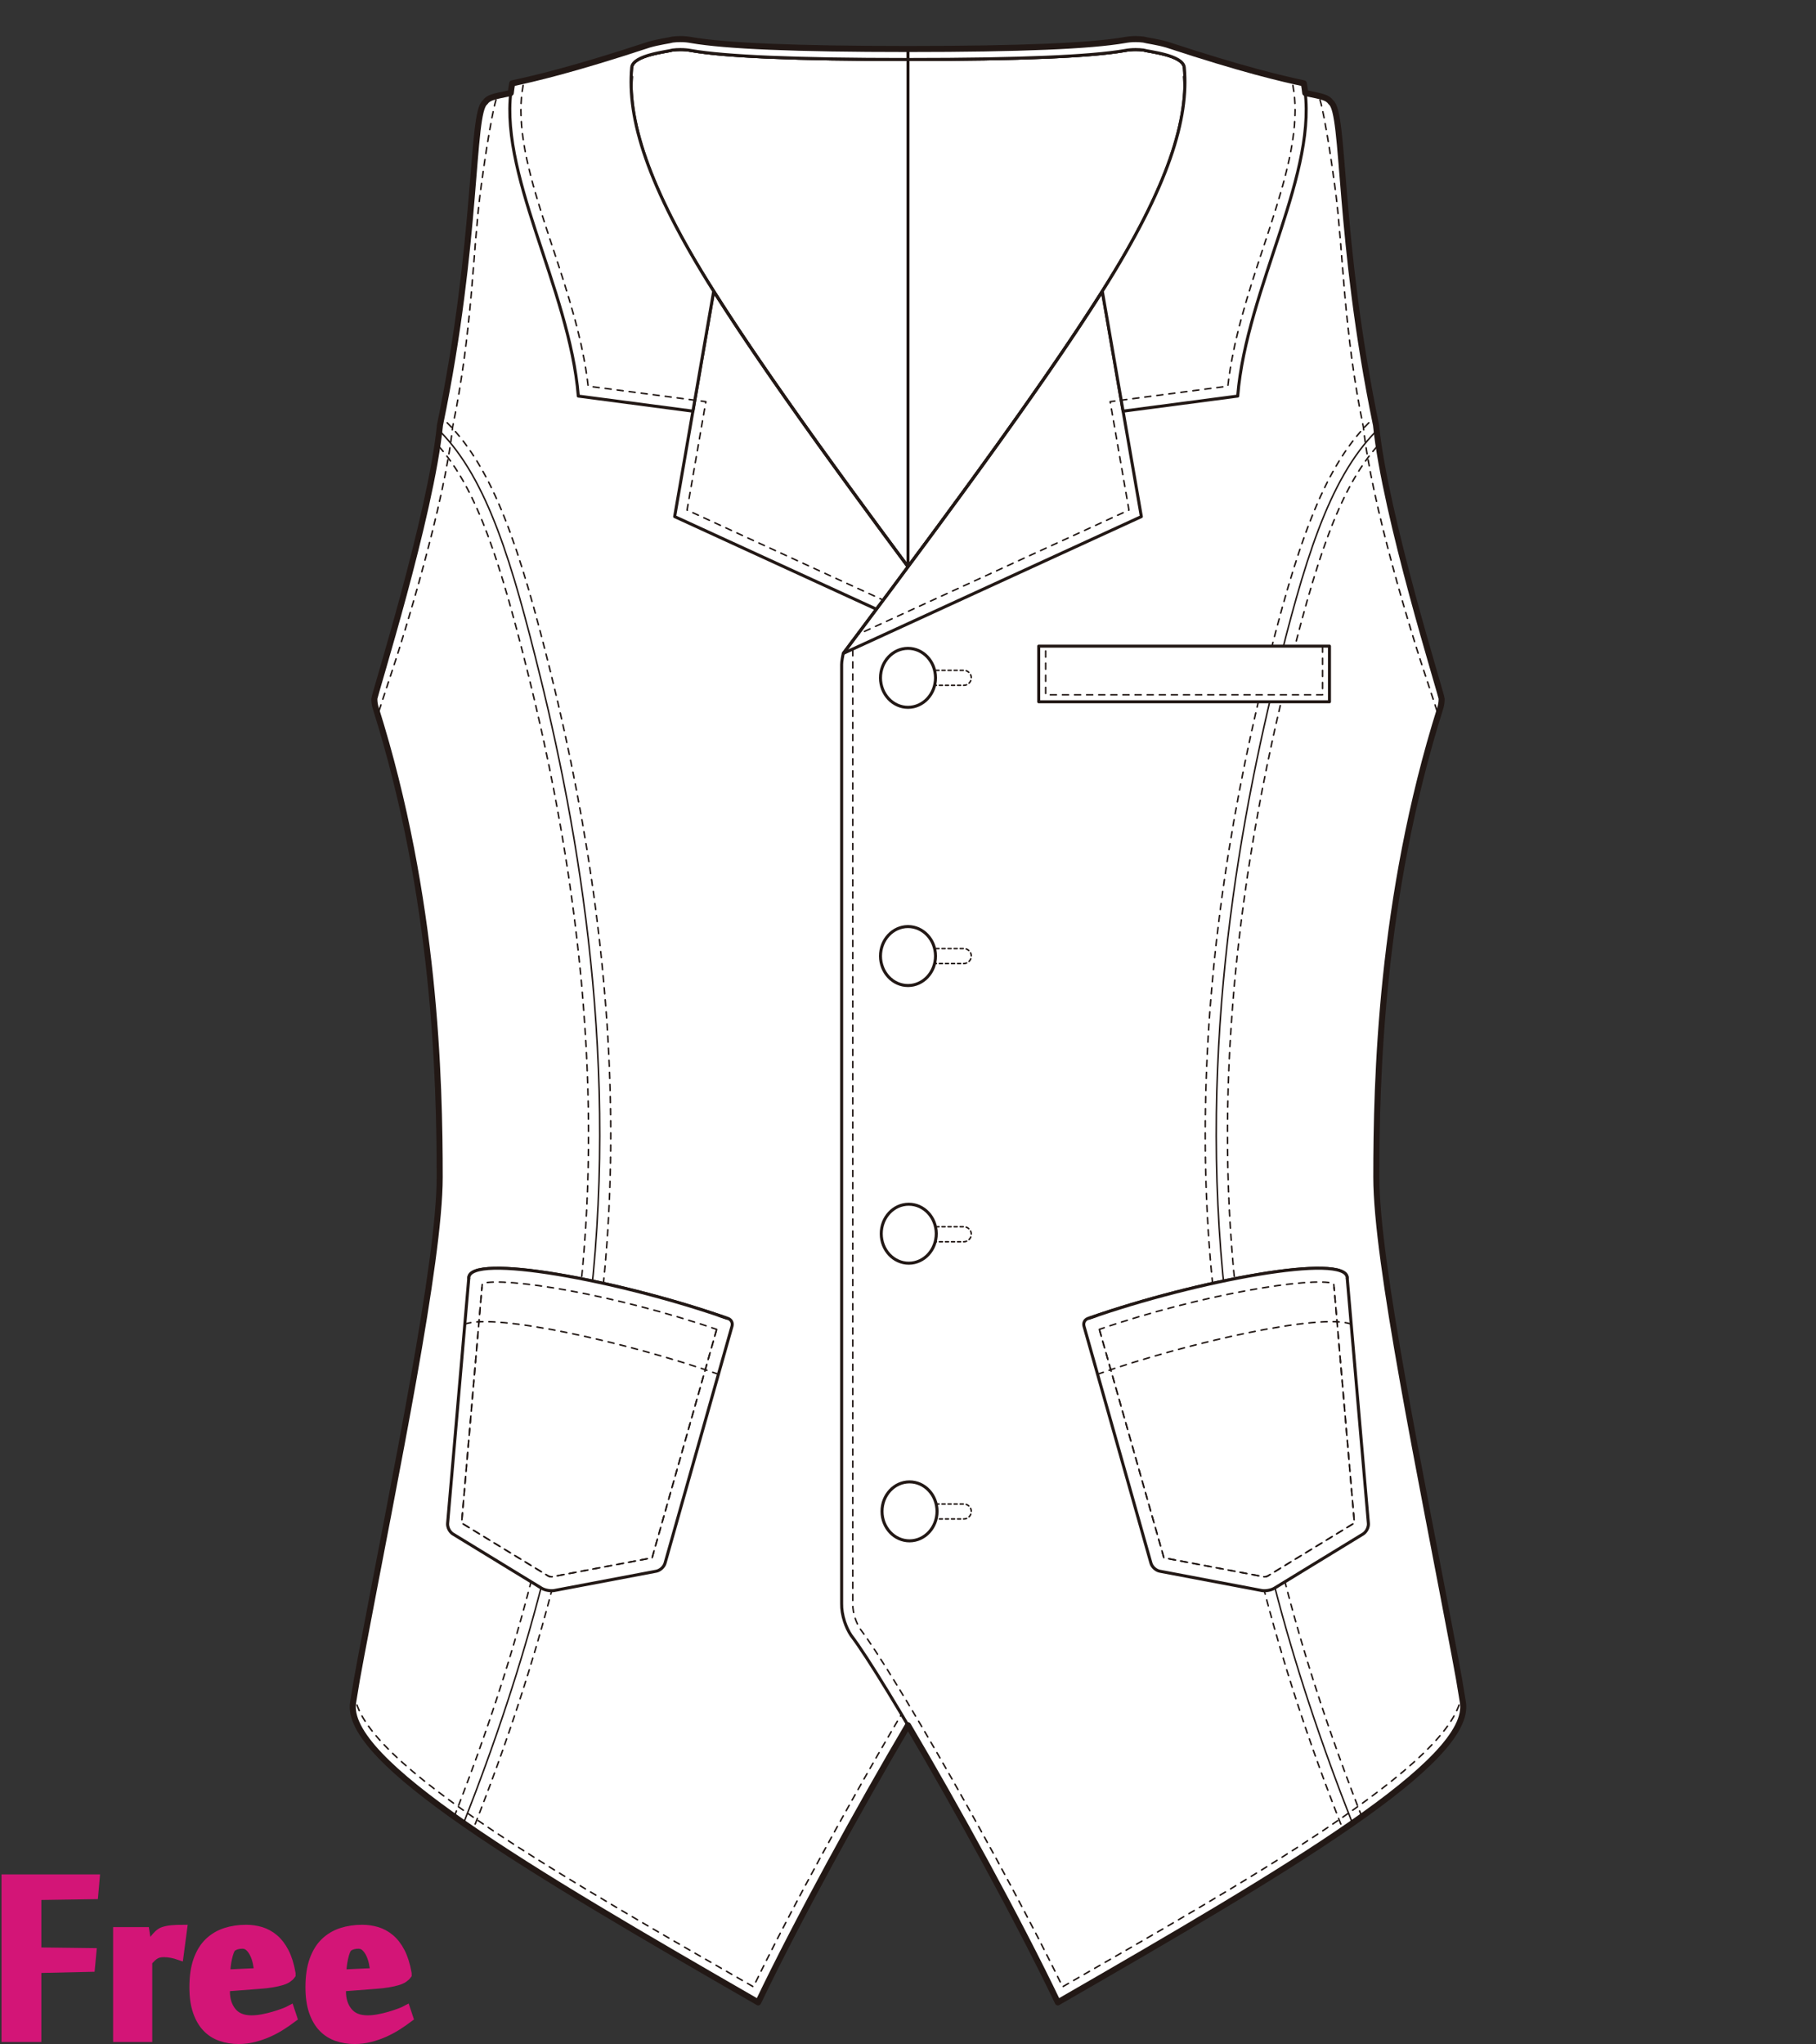 <?xml version="1.0" encoding="utf-8"?>
<!-- Generator: Adobe Illustrator 12.0.0, SVG Export Plug-In . SVG Version: 6.00 Build 51448)  -->
<!DOCTYPE svg PUBLIC "-//W3C//DTD SVG 1.1//EN" "http://www.w3.org/Graphics/SVG/1.1/DTD/svg11.dtd">
<svg  version="1.1" id="レイヤー_1" xmlns="http://www.w3.org/2000/svg" xmlns:xlink="http://www.w3.org/1999/xlink" width="600" height="675.129"
	 viewBox="0 0 600 675.129" overflow="visible" enable-background="new 0 0 600 675.129" xml:space="preserve">
<rect x="0" y="0" width="600" height="675.129" fill="#333333" stroke="none"/>
<rect fill="none" width="600" height="675"/>
<path fill="#FFFFFF" stroke="#221815" stroke-linecap="round" stroke-linejoin="round" d="M208.713,22.277
	c0.381-4.145,11.908-5.214,13.465-5.738c0.822-0.111,1.702-0.167,2.613-0.167c1.314,0,2.561,0.122,3.671,0.34
	c11.196,1.924,34.044,2.937,71.538,2.937c37.496,0,60.346-1.013,71.538-2.937c1.11-0.218,2.357-0.34,3.674-0.34
	c0.911,0,1.79,0.056,2.613,0.167c1.556,0.524,13.081,1.593,13.461,5.738c1.538,16.733-4.937,38.881-27.083,73.913v-0.001
	c-14.239,22.527-34.961,51.66-64.203,91.027c-29.238-39.368-49.961-68.5-64.203-91.027v0.001
	C213.65,61.158,207.176,39.01,208.713,22.277z"/>
<path fill="#FFFFFF" stroke="#221815" stroke-linecap="round" stroke-linejoin="round" d="M208.713,25.367l-3.208-4.643
	c-39.284,12.425-42.879,9.695-45.267,13.114c-4.593,3.449-2.203,45.289-14.869,106.561c-2.99,29.968-21.686,89.13-21.686,90.429
	c0,1.117,0.174,2.177,0.48,3.117c19.735,62.612,21.109,122.858,21.109,154.897c0,27.97-14.523,97.582-25.902,157.965
	c-0.988,5.127-1.891,10.291-2.701,15.439c-3.239,19.317,57.208,55.008,133.824,99.12c19.765-41.36,57.854-107.642,68.305-121.201
	c0.861-1.31,1.611-2.86,2.168-4.569c0.68-2.088,0.998-4.133,0.959-5.942v-310.17c0.037-0.86-0.443-3.362-0.551-3.672
	C228.877,92.714,205.963,55.316,208.713,25.367"/>
<path fill="none" stroke="#221815" stroke-width="0.5" stroke-linecap="round" stroke-linejoin="round" stroke-dasharray="2" d="
	M117.152,559.252c1.045,22.971,73.406,63.36,131.764,96.966c19.827-40.792,55.834-103.698,66.818-118.081
	c0.701-1.068,1.303-2.338,1.738-3.68c0.514-1.572,0.782-3.121,0.782-4.564c0-0.08,0-0.16-0.003-0.239V214.379"/>
<path fill="none" stroke="#221815" stroke-linecap="round" stroke-linejoin="round" d="M300,19.647
	c-37.494,0-60.342-1.013-71.538-2.937c-1.11-0.218-2.356-0.34-3.671-0.34c-0.911,0-1.791,0.056-2.613,0.167
	c-1.557,0.524-13.084,1.593-13.465,5.738"/>
<line fill="none" stroke="#221815" stroke-linecap="round" stroke-linejoin="round" x1="300" y1="19.647" x2="300" y2="259.5"/>
<path fill="none" stroke="#221815" stroke-width="0.5" stroke-linecap="round" stroke-linejoin="round" stroke-dasharray="2" d="
	M150.08,600.004c21.67-55.217,34.563-106.271,39.41-156.054l0.021-0.183c9.867-66.613,4.915-140.607-14.719-219.927
	c-9.187-37.106-16.923-62.324-30.26-76.931"/>
<path fill="none" stroke="#221815" stroke-width="0.5" stroke-linecap="round" stroke-linejoin="round" stroke-dasharray="2" d="
	M147.749,139.643c15.421,15.419,24.069,41.613,34.176,82.433c13.229,53.449,19.866,104.546,19.866,152.676
	c0,24.106-1.665,47.466-5,70.007c-4.945,50.691-18.094,102.627-40.203,158.771"/>
<path fill="none" stroke="#221815" stroke-width="0.5" stroke-linecap="round" stroke-linejoin="round" d="M153.171,602.183
	c20.704-52.581,34.745-104.156,39.975-157.876c12.367-83.484-0.319-162.904-14.786-221.349c-9.016-36.41-17.168-64.68-33.209-80.718
	"/>
<path fill="none" stroke="#221815" stroke-width="0.5" stroke-linecap="round" stroke-linejoin="round" stroke-dasharray="2" d="
	M125.243,234.728l3.063-9.349c5.565-16.342,18.686-59.634,21.219-84.232c6.587-31.906,6.691-58.107,9.133-77.245
	c1.623-12.716,4.41-30.125,5.756-32.334"/>
<path fill="none" stroke="#221815" stroke-linecap="round" stroke-linejoin="round" d="M419.201,318.837"/>
<path fill="none" stroke="#221815" stroke-linecap="round" stroke-linejoin="round" d="M321.375,215.812
	c-40.818-54.321-68.086-91.955-85.578-119.623l-12.896,74.44L321.375,215.812z"/>
<path fill="#FFFFFF" stroke="#221815" stroke-linecap="round" stroke-linejoin="round" d="M235.797,96.19l-6.863,39.619
	l-37.864-4.986c-2.87-35.725-27.295-74.595-21.843-103.295c7.019-1.496,19.996-4.467,45.176-12.77
	c3.295-0.967,6.946-1.402,7.775-1.681c0.822-0.107,1.702-0.167,2.613-0.167c1.314,0,2.561,0.122,3.671,0.34
	c11.196,1.925,34.044,2.938,71.538,2.938v3.46c-37.494,0-60.342-1.013-71.538-2.937c-1.11-0.218-2.356-0.34-3.671-0.34
	c-0.911,0-1.791,0.056-2.613,0.167c-1.557,0.524-13.084,1.593-13.465,5.738C207.176,39.01,213.65,61.158,235.797,96.19z"/>
<path fill="none" stroke="#221815" stroke-width="0.5" stroke-linecap="round" stroke-linejoin="round" stroke-dasharray="2" d="
	M172.837,28.213c-0.503,2.638-0.731,5.383-0.731,8.224c0,13.571,5.206,29.301,10.66,45.787c4.924,14.89,9.88,30.244,11.551,45.321
	c4.759,0.626,38.891,5.121,38.891,5.121s-5.385,31.086-6.204,35.803c4.104,1.883,69.2,31.75,89.742,41.176"/>
<path fill="#FFFFFF" stroke="#221815" stroke-linecap="round" stroke-linejoin="round" d="M154.889,422.125
	c0-8.412,49.752,0.799,85.332,13.273c1.242,0.229,1.979,1.408,1.634,2.625l-22.132,78.293c-0.342,1.218-1.64,2.402-2.88,2.639
	l-33.708,6.38c-1.24,0.233-3.137-0.112-4.216-0.771l-29.271-17.893c-1.078-0.66-1.869-2.228-1.762-3.488L154.889,422.125z"/>
<path fill="#FFFFFF" stroke="#221815" stroke-linecap="round" stroke-linejoin="round" d="M154.889,422.125
	c0-8.412,49.752,0.799,85.332,13.273"/>
<path fill="none" stroke="#221815" stroke-width="0.5" stroke-linecap="round" stroke-linejoin="round" stroke-dasharray="2" d="
	M236.783,439.082c-1.217,4.311-21.048,74.46-21.331,75.462c-1.03,0.194-33.171,6.278-33.171,6.278
	c-0.195,0.015-0.789-0.094-1.021-0.207c0,0-27.85-17.027-28.75-17.578c0.088-1.047,6.601-76.42,6.833-79.112
	C166.533,421.683,202.54,427.328,236.783,439.082z"/>
<path fill="none" stroke="#221815" stroke-width="0.5" stroke-linecap="round" stroke-linejoin="round" stroke-dasharray="2" d="
	M237.369,453.891c-30.063-10.541-73.723-20.276-83.797-16.539"/>
<path fill="none" stroke="#221815" stroke-width="0.5" stroke-linecap="round" stroke-linejoin="round" stroke-dasharray="2" d="
	M236.686,439.424c-1.387,4.91-20.95,74.121-21.233,75.121c-1.04,0.196-33.171,6.278-33.171,6.278
	c-0.197,0.013-0.787-0.095-1.015-0.205c0,0-27.854-17.028-28.757-17.579c0.088-1.035,6.277-72.693,6.718-77.775"/>
<path fill="#FFFFFF" stroke="#221815" stroke-linecap="round" stroke-linejoin="round" d="M391.286,25.367l3.21-4.643
	c39.285,12.425,42.878,9.695,45.268,13.114c4.594,3.449,2.205,45.289,14.868,106.561c2.99,29.968,21.685,89.13,21.685,90.429
	c0,1.117-0.17,2.177-0.478,3.117c-19.739,62.612-21.11,122.858-21.11,154.897c0,27.97,14.522,97.582,25.901,157.965
	c0.987,5.127,1.889,10.291,2.702,15.439c3.24,19.317-57.209,55.008-133.824,99.12c-19.766-41.36-57.852-107.642-68.305-121.201
	c-0.863-1.31-1.611-2.86-2.166-4.569c-0.683-2.088-1-4.133-0.963-5.942v-310.17c-0.037-0.86,0.447-3.362,0.551-3.672
	C371.127,92.714,394.039,55.316,391.286,25.367"/>
<path fill="none" stroke="#221815" stroke-width="0.5" stroke-linecap="round" stroke-linejoin="round" stroke-dasharray="2" d="
	M482.85,559.252c-1.046,22.971-73.406,63.36-131.762,96.966c-19.828-40.792-55.838-103.698-66.82-118.081
	c-0.699-1.068-1.303-2.338-1.739-3.68c-0.513-1.572-0.782-3.121-0.782-4.564c0-0.08,0.002-0.16,0.002-0.239V214.379"/>
<path fill="none" stroke="#221815" stroke-linecap="round" stroke-linejoin="round" d="M300,19.647
	c37.496,0,60.346-1.013,71.538-2.937c1.11-0.218,2.357-0.34,3.674-0.34c0.911,0,1.79,0.056,2.613,0.167
	c1.556,0.524,13.081,1.593,13.461,5.738"/>
<path fill="none" stroke="#221815" stroke-width="0.5" stroke-linecap="round" stroke-linejoin="round" stroke-dasharray="2" d="
	M449.922,600.004c-21.67-55.217-34.563-106.271-39.41-156.054l-0.021-0.183c-9.869-66.613-4.918-140.607,14.721-219.927
	c9.186-37.106,16.919-62.324,30.26-76.931"/>
<path fill="none" stroke="#221815" stroke-width="0.5" stroke-linecap="round" stroke-linejoin="round" stroke-dasharray="2" d="
	M452.252,139.643c-15.42,15.419-24.07,41.613-34.174,82.433c-13.232,53.449-19.869,104.546-19.869,152.676
	c0,24.106,1.666,47.466,5.002,70.007c4.943,50.691,18.094,102.627,40.202,158.771"/>
<path fill="none" stroke="#221815" stroke-width="0.5" stroke-linecap="round" stroke-linejoin="round" d="M446.832,602.183
	c-20.707-52.581-34.747-104.156-39.977-157.876c-12.367-83.484,0.32-162.904,14.789-221.349c9.012-36.41,17.166-64.68,33.205-80.718
	"/>
<path fill="none" stroke="#221815" stroke-width="0.5" stroke-linecap="round" stroke-linejoin="round" stroke-dasharray="2" d="
	M474.757,234.728l-3.062-9.349c-5.564-16.342-18.687-59.634-21.22-84.232c-6.587-31.906-6.69-58.107-9.134-77.245
	c-1.62-12.716-4.408-30.125-5.754-32.334"/>
<path fill="none" stroke="#221815" stroke-linecap="round" stroke-linejoin="round" d="M278.625,215.812
	c40.819-54.321,68.088-91.955,85.578-119.623l12.897,74.44L278.625,215.812z"/>
<path fill="#FFFFFF" stroke="#221815" stroke-linecap="round" stroke-linejoin="round" d="M364.203,96.19l6.865,39.619l37.865-4.986
	c2.867-35.725,27.295-74.595,21.842-103.295c-7.02-1.496-19.997-4.467-45.176-12.77c-3.297-0.967-6.945-1.402-7.774-1.681
	c-0.823-0.107-1.702-0.167-2.613-0.167c-1.316,0-2.563,0.122-3.674,0.34c-11.192,1.925-34.042,2.938-71.538,2.938v3.46
	c37.496,0,60.346-1.013,71.538-2.937c1.11-0.218,2.357-0.34,3.674-0.34c0.911,0,1.79,0.056,2.613,0.167
	c1.556,0.524,13.081,1.593,13.461,5.738C392.824,39.01,386.35,61.158,364.203,96.19z"/>
<path fill="none" stroke="#221815" stroke-width="0.5" stroke-linecap="round" stroke-linejoin="round" stroke-dasharray="2" d="
	M427.166,28.213c0.5,2.638,0.728,5.383,0.728,8.224c0,13.571-5.202,29.301-10.657,45.787c-4.927,14.89-9.881,30.244-11.553,45.321
	c-4.756,0.626-38.889,5.121-38.889,5.121s5.385,31.086,6.203,35.803c-4.102,1.883-69.199,31.75-89.744,41.176"/>
<path fill="#FFFFFF" stroke="#221815" stroke-linecap="round" stroke-linejoin="round" d="M445.113,422.125
	c0-8.412-49.753,0.799-85.33,13.273c-1.244,0.229-1.98,1.408-1.637,2.625l22.131,78.293c0.346,1.218,1.64,2.402,2.883,2.639
	l33.706,6.38c1.24,0.233,3.14-0.112,4.215-0.771l29.272-17.893c1.076-0.66,1.871-2.228,1.762-3.488L445.113,422.125z"/>
<path fill="#FFFFFF" stroke="#221815" stroke-linecap="round" stroke-linejoin="round" d="M445.113,422.125
	c0-8.412-49.753,0.799-85.33,13.273"/>
<path fill="none" stroke="#221815" stroke-width="0.5" stroke-linecap="round" stroke-linejoin="round" stroke-dasharray="2" d="
	M363.219,439.082c1.219,4.311,21.047,74.46,21.33,75.462c1.029,0.194,33.172,6.278,33.172,6.278c0.194,0.015,0.791-0.094,1.02-0.207
	c0,0,27.852-17.027,28.753-17.578c-0.092-1.047-6.603-76.42-6.835-79.112C433.469,421.683,397.46,427.328,363.219,439.082z"/>
<path fill="none" stroke="#221815" stroke-width="0.5" stroke-linecap="round" stroke-linejoin="round" stroke-dasharray="2" d="
	M362.633,453.891c30.062-10.541,73.723-20.276,83.796-16.539"/>
<path fill="none" stroke="#221815" stroke-width="0.5" stroke-linecap="round" stroke-linejoin="round" stroke-dasharray="2" d="
	M363.315,439.424c1.388,4.91,20.95,74.121,21.233,75.121c1.04,0.196,33.172,6.278,33.172,6.278c0.196,0.013,0.787-0.095,1.016-0.205
	c0,0,27.855-17.028,28.757-17.579c-0.09-1.035-6.28-72.693-6.718-77.775"/>
<path fill="none" stroke="#221815" stroke-width="0.5" stroke-linecap="round" stroke-linejoin="round" stroke-dasharray="1" d="
	M295.787,315.776c0,1.365,1.105,2.473,2.473,2.473h20.174c1.365,0,2.473-1.107,2.473-2.473l0,0c0-1.365-1.107-2.473-2.473-2.473
	H298.26C296.893,313.303,295.787,314.411,295.787,315.776L295.787,315.776z"/>
<path fill="none" stroke="#221815" stroke-width="0.5" stroke-linecap="round" stroke-linejoin="round" stroke-dasharray="1" d="
	M295.787,407.665c0,1.365,1.105,2.472,2.473,2.472h20.174c1.365,0,2.473-1.106,2.473-2.472l0,0c0-1.365-1.107-2.474-2.473-2.474
	H298.26C296.893,405.191,295.787,406.3,295.787,407.665L295.787,407.665z"/>
<path fill="none" stroke="#221815" stroke-width="0.5" stroke-linecap="round" stroke-linejoin="round" stroke-dasharray="1" d="
	M295.787,499.235c0,1.366,1.105,2.475,2.473,2.475h20.174c1.365,0,2.473-1.108,2.473-2.475l0,0c0-1.364-1.107-2.472-2.473-2.472
	H298.26C296.893,496.764,295.787,497.871,295.787,499.235L295.787,499.235z"/>
<path fill="#FFFFFF" stroke="#221815" stroke-linecap="round" stroke-linejoin="round" d="M291.162,407.514
	c0.014,5.379,4.096,9.727,9.116,9.713c5.022-0.017,9.079-4.391,9.063-9.771c-0.013-5.38-4.095-9.729-9.114-9.712
	C295.205,397.758,291.146,402.133,291.162,407.514z"/>
<path fill="#FFFFFF" stroke="#221815" stroke-linecap="round" stroke-linejoin="round" d="M291.414,499.219
	c0.014,5.38,4.096,9.73,9.117,9.715c5.02-0.019,9.077-4.392,9.063-9.771c-0.016-5.382-4.096-9.73-9.116-9.711
	C295.456,489.464,291.399,493.84,291.414,499.219z"/>
<path fill="#FFFFFF" stroke="#221815" stroke-linecap="round" stroke-linejoin="round" d="M290.91,315.806
	c0.016,5.379,4.097,9.728,9.117,9.711c5.023-0.016,9.08-4.389,9.063-9.768c-0.015-5.381-4.097-9.729-9.116-9.713
	C294.953,306.053,290.896,310.427,290.91,315.806z"/>
<path fill="none" stroke="#221815" stroke-width="0.5" stroke-linecap="round" stroke-linejoin="round" stroke-dasharray="1" d="
	M295.787,223.886c0,1.366,1.105,2.474,2.473,2.474h20.174c1.365,0,2.473-1.108,2.473-2.474l0,0c0-1.365-1.107-2.472-2.473-2.472
	H298.26C296.893,221.414,295.787,222.521,295.787,223.886L295.787,223.886z"/>
<path fill="#FFFFFF" stroke="#221815" stroke-linecap="round" stroke-linejoin="round" d="M290.91,223.917
	c0.016,5.379,4.097,9.729,9.117,9.711c5.023-0.016,9.08-4.389,9.063-9.768c-0.015-5.381-4.097-9.729-9.116-9.713
	C294.953,214.165,290.896,218.538,290.91,223.917z"/>
<rect x="343.189" y="213.424" fill="#FFFFFF" stroke="#221815" stroke-linecap="round" stroke-linejoin="round" width="96.064" height="18.366"/>
<path fill="none" stroke="#221815" stroke-width="0.5" stroke-linecap="round" stroke-linejoin="round" stroke-dasharray="2" d="
	M436.956,213.424c0,0,0,12.554,0,16.069c-4.267,0-87.202,0-91.47,0c0-3.516,0-16.069,0-16.069"/>
<path fill="none" stroke="#221815" stroke-width="2" stroke-linecap="round" stroke-linejoin="round" d="M483.332,562.246
	c-0.813-5.148-1.715-10.313-2.702-15.439c-11.379-60.383-25.901-129.994-25.901-157.963c0-32.041,1.371-92.288,21.11-154.899
	c0.308-0.94,0.478-2,0.478-3.117c0-1.299-18.694-60.46-21.685-90.429c-12.663-61.271-10.274-103.111-14.868-106.561
	c-1.176-1.683-2.652-1.878-8.52-3.121c-0.123-1.076-0.27-2.142-0.469-3.19c-7.02-1.496-19.997-4.467-45.176-12.77
	c-3.297-0.967-6.945-1.402-7.774-1.681c-0.823-0.107-1.702-0.167-2.613-0.167c-1.316,0-2.563,0.122-3.674,0.34
	c-11.192,1.925-34.042,2.938-71.538,2.938c-37.494,0-60.342-1.013-71.538-2.938c-1.11-0.219-2.356-0.34-3.671-0.34
	c-0.911,0-1.791,0.06-2.613,0.167c-0.829,0.279-4.48,0.714-7.775,1.681c-25.18,8.303-38.157,11.274-45.176,12.77
	c-0.199,1.049-0.348,2.115-0.469,3.19c-5.867,1.243-7.344,1.438-8.52,3.121c-4.593,3.449-2.203,45.289-14.869,106.561
	c-2.99,29.968-21.686,89.13-21.686,90.429c0,1.117,0.174,2.177,0.48,3.117c19.735,62.612,21.109,122.858,21.109,154.899
	c0,27.969-14.523,97.58-25.902,157.963c-0.988,5.127-1.891,10.291-2.701,15.439c-3.239,19.317,57.208,55.008,133.824,99.12
	c12.947-27.093,33.754-64.874,49.506-91.529c15.755,26.655,36.561,64.437,49.508,91.529
	C426.123,617.254,486.572,581.563,483.332,562.246z"/>
<g>
	<path fill="#D31577" stroke="#D31577" stroke-width="3" d="M12.159,672.959H2V620.6h29.416l-0.455,5.189l-18.802,0.281v18.643
		l18.177,0.23l-0.453,4.842l-17.724,0.398V672.959z"/>
	<path fill="#D31577" stroke="#D31577" stroke-width="3" d="M59.162,645.846c-0.764-0.266-1.584-0.48-2.46-0.652
		c-0.877-0.17-1.716-0.256-2.517-0.256c-0.572,0-1.09,0.049-1.547,0.145c-0.457,0.092-0.886,0.256-1.287,0.482
		s-0.801,0.529-1.201,0.906c-0.401,0.383-0.849,0.836-1.344,1.365v25.123H38.87v-34.943h9.017l0.862,5.568h0.058
		c0.264-0.418,0.584-0.9,0.963-1.449c0.377-0.549,0.783-1.098,1.217-1.648c0.436-0.547,0.889-1.049,1.359-1.504
		c0.471-0.453,0.954-0.775,1.446-0.967c0.867-0.32,1.849-0.531,2.944-0.631c1.097-0.1,2.285-0.15,3.57-0.15L59.162,645.846z"/>
	<path fill="#D31577" stroke="#D31577" stroke-width="3" d="M81.334,637.234c1.667,0,3.285,0.236,4.857,0.709
		c1.57,0.473,3.02,1.266,4.345,2.379c1.325,1.115,2.47,2.605,3.437,4.477c0.965,1.871,1.694,4.203,2.188,6.998v0.453
		c-0.304,0.416-0.712,0.795-1.224,1.135c-0.511,0.34-1.183,0.635-2.017,0.877c-0.834,0.248-1.856,0.475-3.067,0.682
		c-1.211,0.209-2.67,0.369-4.373,0.482l-11.02,0.85v1.475c0,2.719,0.719,4.965,2.158,6.742c1.439,1.773,3.597,2.662,6.475,2.662
		c1.174,0,2.406-0.121,3.693-0.367s2.508-0.539,3.663-0.881c1.155-0.34,2.213-0.691,3.18-1.051c0.966-0.359,1.695-0.672,2.188-0.938
		l0.853,2.557c-1.06,0.799-2.253,1.629-3.579,2.486c-1.326,0.859-2.746,1.633-4.26,2.32c-1.516,0.686-3.114,1.25-4.799,1.689
		c-1.686,0.439-3.42,0.658-5.198,0.658c-2.083,0-4.028-0.311-5.832-0.938c-1.803-0.623-3.362-1.615-4.675-2.98
		c-1.313-1.361-2.348-3.141-3.107-5.336c-0.761-2.193-1.142-4.863-1.142-8.006c0-3.521,0.437-6.5,1.312-8.941
		c0.875-2.443,2.092-4.41,3.651-5.906c1.56-1.494,3.392-2.582,5.499-3.266C76.645,637.576,78.91,637.234,81.334,637.234z
		 M76.617,643.168c-0.266,0.229-0.521,0.654-0.768,1.279s-0.465,1.363-0.652,2.215c-0.19,0.852-0.342,1.742-0.455,2.67
		c-0.114,0.928-0.17,1.826-0.17,2.697l10.964-0.514c-0.115-1.02-0.286-2.08-0.513-3.18c-0.228-1.098-0.559-2.1-0.994-3.01
		c-0.438-0.908-0.977-1.664-1.619-2.271c-0.645-0.605-1.42-0.908-2.327-0.908c-0.646,0-1.25,0.074-1.819,0.227
		C77.695,642.523,77.146,642.789,76.617,643.168z"/>
	<path fill="#D31577" stroke="#D31577" stroke-width="3" d="M119.678,637.234c1.666,0,3.285,0.236,4.857,0.709
		c1.57,0.473,3.02,1.266,4.345,2.379c1.326,1.115,2.47,2.605,3.437,4.477c0.965,1.871,1.695,4.203,2.188,6.998v0.453
		c-0.304,0.416-0.712,0.795-1.223,1.135c-0.512,0.34-1.184,0.635-2.018,0.877c-0.832,0.248-1.854,0.475-3.064,0.682
		c-1.213,0.209-2.672,0.369-4.375,0.482l-11.02,0.85v1.475c0,2.719,0.719,4.965,2.157,6.742c1.438,1.773,3.597,2.662,6.476,2.662
		c1.174,0,2.405-0.121,3.692-0.367c1.288-0.246,2.509-0.539,3.663-0.881c1.156-0.34,2.214-0.691,3.182-1.051
		c0.965-0.359,1.695-0.672,2.187-0.938l0.853,2.557c-1.061,0.799-2.254,1.629-3.578,2.486c-1.328,0.859-2.748,1.633-4.261,2.32
		c-1.515,0.686-3.114,1.25-4.799,1.689s-3.419,0.658-5.199,0.658c-2.083,0-4.026-0.311-5.831-0.938
		c-1.805-0.623-3.363-1.615-4.676-2.98c-1.313-1.361-2.348-3.141-3.109-5.336c-0.76-2.193-1.141-4.863-1.141-8.006
		c0-3.521,0.436-6.5,1.313-8.941c0.873-2.443,2.092-4.41,3.65-5.906c1.561-1.494,3.391-2.582,5.499-3.266
		C114.988,637.576,117.253,637.234,119.678,637.234z M114.961,643.168c-0.266,0.229-0.521,0.654-0.768,1.279
		c-0.248,0.625-0.465,1.363-0.652,2.215c-0.189,0.852-0.342,1.742-0.456,2.67c-0.112,0.928-0.169,1.826-0.169,2.697l10.964-0.514
		c-0.116-1.02-0.286-2.08-0.513-3.18c-0.227-1.098-0.559-2.1-0.994-3.01c-0.436-0.908-0.975-1.664-1.619-2.271
		c-0.645-0.605-1.42-0.908-2.327-0.908c-0.644,0-1.25,0.074-1.819,0.227C116.039,642.523,115.492,642.789,114.961,643.168z"/>
</g>
</svg>
